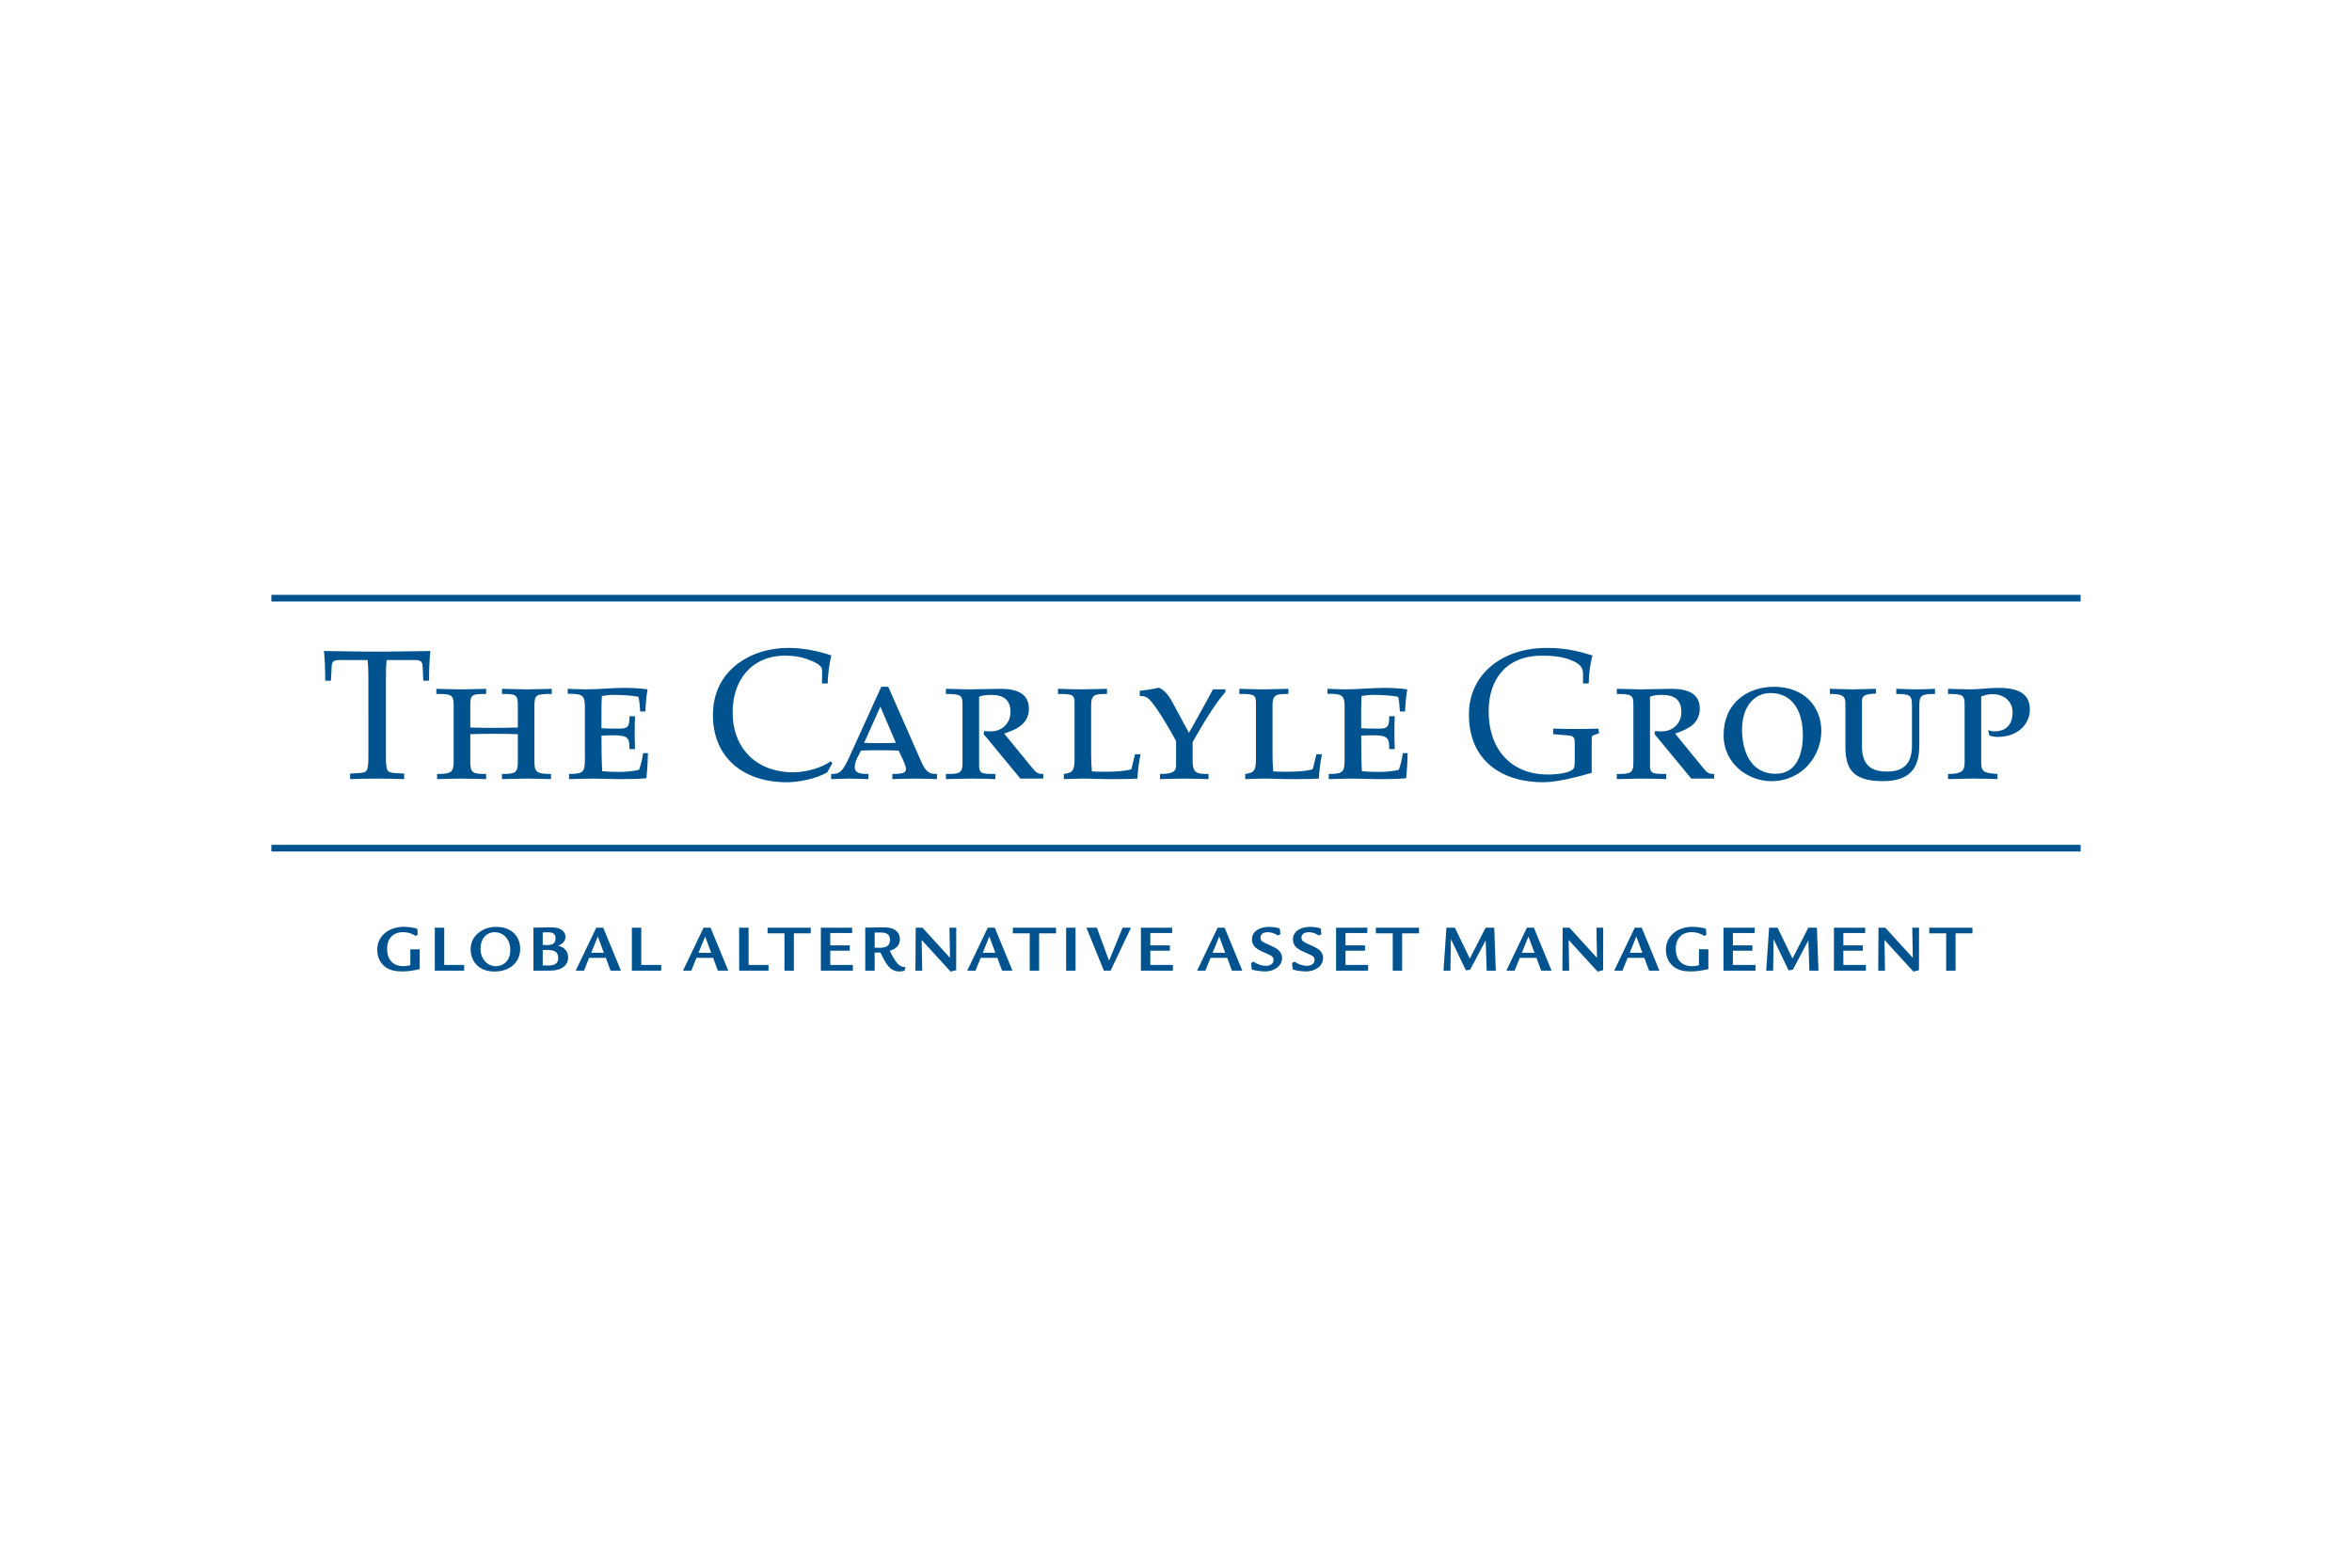 <svg xmlns="http://www.w3.org/2000/svg" height="800" width="1200" viewBox="-11.43 -3.981 99.06 23.885"><defs><clipPath clipPathUnits="userSpaceOnUse" id="b"><path d="M0 0h792v612H0z"/></clipPath><clipPath clipPathUnits="userSpaceOnUse" id="a"><path d="M0 0h792v612H0z"/></clipPath></defs><g clip-path="url(#a)" transform="matrix(.353 0 0 -.353 -101.6 98.806)"><path d="M299.394 260.617c0-.834-.045-1.408-.201-1.649-.13-.22-.394-.306-.922-.33l-1.055-.066v-.659c1.145.043 2.178.064 3.256.064 1.011 0 2.044-.021 3.19-.064v.659l-1.058.066c-.525.024-.792.11-.922.33-.155.241-.199.815-.199 1.649v9.307c0 .836.021 1.538.089 2.199h3.41c.659 0 .835-.198.878-.726l.087-1.738h.684c0 1.19.043 2.397.153 3.542-1.584 0-3.167-.066-4.751-.066h-3.19c-1.584 0-3.168.066-4.752.066.112-1.145.154-2.352.154-3.542h.682l.088 1.738c.045.528.223.726.881.726h3.41c.066-.661.088-1.363.088-2.199zm10.172-.615c0-1.231-.263-1.474-1.979-1.474v-.615c.924.022 1.848.064 2.772.064 1.034 0 2.09-.042 3.08-.064v.615c-1.585 0-1.89.11-1.89 1.474v3.277c.877.024 1.801.043 2.834.043 1.034 0 1.959-.019 2.839-.043v-3.277c0-1.364-.308-1.474-1.892-1.474v-.615c.992.022 2.044.064 3.079.064.925 0 1.848-.042 2.772-.064v.615c-1.715 0-1.978.243-1.978 1.474v6.731c0 1.3.307 1.341 2.067 1.341v.617c-.903-.022-2.067-.065-2.927-.065-1.011 0-1.869.043-3.013.065v-.617c1.65 0 1.892-.041 1.892-1.341v-2.663c-.88-.019-1.805-.041-2.839-.041-1.033 0-1.957.022-2.834.041v2.663c0 1.3.24 1.341 1.89 1.341v.617c-1.145-.022-2.002-.065-3.013-.065-.86 0-2.026.043-2.927.065v-.617c1.762 0 2.067-.041 2.067-1.341zm15.658.353c0-1.563-.132-1.827-1.892-1.827v-.615c1.078.022 1.85.064 2.838.064 1.056 0 2.133-.064 3.408-.064 1.035 0 2.114.022 2.994.109.087.859.152 1.869.174 2.993h-.571c-.11-.728-.263-1.386-.483-1.981-.529-.153-1.498-.263-2.464-.263-.748 0-1.342.042-1.937.088-.065 1.032-.089 2.484-.089 4.245.354.022.707.043 1.255.043 1.913 0 2.09-.262 2.09-1.648h.661c-.023.615-.045 1.362-.045 2.046 0 .592.022 1.277.045 1.869h-.661c0-1.233-.177-1.475-1.231-1.475-1.013 0-1.605.021-2.114.045 0 1.275-.02 2.707.047 3.85.395.066.857.133 1.384.133 1.056 0 2.113-.067 2.969-.222.132-.461.154-.923.221-1.756h.617c.044 1.054.132 1.889.263 2.637-.703.11-1.782.175-2.662.175-.792 0-1.606-.044-2.397-.086-.793-.045-1.585-.089-2.398-.089-.769 0-1.385.044-2.067.065v-.594c1.649 0 2.045-.088 2.045-1.538zm29.528-.53l-.196.22c-1.013-.747-2.883-1.318-4.465-1.318-4.357 0-7.238 2.813-7.238 7.172 0 3.739 2.177 6.752 6.313 6.752.814 0 1.76-.131 2.462-.373 1.012-.375 1.893-.749 1.893-1.366v-1.581h.681c0 1.141.2 2.308.419 3.344-1.056.371-3.036.899-5.082.899-2.463 0-4.708-.748-6.356-2.112-1.694-1.384-2.684-3.388-2.684-5.917 0-4.994 3.563-8.006 8.841-8.006 1.343 0 3.521.417 4.799 1.188zm5.725 6.734l1.848-4.314c-.727-.02-1.298-.043-2.003-.043-.638 0-1.21.023-1.78.043zm.11 2.374l-3.652-8.028c-.989-2.243-1.342-2.377-2.33-2.377v-.615c.988.022 1.493.064 2.153.064.792 0 1.562-.042 2.287-.064v.615c-1.12 0-1.626.175-1.626.791 0 .814.549 1.539.748 2.004.748.02 1.496.041 2.222.041.77 0 1.518-.021 2.264-.041.286-.617.88-1.718.88-2.199 0-.421-.33-.596-1.626-.596v-.615c.967.022 1.782.064 2.704.064.946 0 2.265-.042 2.618-.064v.615c-.835 0-1.298.088-1.98 1.714l-3.828 8.691zm7.712-11.02c1.013.022 2.005.064 2.994.064 1.604 0 2.376-.042 2.903-.064v.615c-1.673 0-1.937.044-1.937 1.077v8.14c.396.176.926.222 1.41.222 1.582 0 2.333-.638 2.333-2.068 0-1.322-1.013-2.288-2.333-2.288-.309 0-.55.021-.793.043l-.088-.351 4.398-5.326h2.729v.551c-.681 0-.858.175-1.297.705l-3.367 4.115c1.056.395 2.948.921 2.948 2.968 0 1.828-1.451 2.375-3.41 2.375-1.165 0-2.442-.065-3.585-.065-1.056 0-1.958.065-2.905.065v-.616c1.805 0 1.98-.154 1.98-1.298v-6.906c0-1.299-.396-1.343-1.98-1.343zm15.348 2.353c0-1.452-.309-1.583-1.277-1.738v-.615c.772.022 1.364.065 2.288.065 1.032 0 1.671-.065 3.783-.065.968 0 1.98.022 2.705.065.066 1.035.178 1.959.374 2.905h-.659l-.44-1.784c-.616-.217-1.848-.306-3.212-.306-.615 0-1.056.021-1.495.044-.066.703-.089 1.297-.089 2.046v5.829c0 1.343.484 1.363 1.893 1.363v.617c-1.211-.022-2.287-.066-3.038-.066-1.01 0-1.802.044-2.813.066v-.617c1.627 0 1.98-.02 1.98-1.032zm10.192-2.353c.96.022 1.747.064 2.886.064.79 0 1.934-.042 2.904-.064v.615c-1.321 0-1.894.044-1.894 1.54v2.267c1.231 2.178 2.62 4.511 3.915 5.984v.307h-1.494c-.792-1.518-2.379-4.335-2.859-5.192l-1.973 3.652c-.504.947-1.07 1.54-1.638 1.739-.611-.179-1.579-.265-2.261-.375v-.616c.792 0 1.036-.131 1.954-1.429.592-.836 1.399-2.158 2.383-3.937v-2.884c0-.725-.308-1.056-1.923-1.056zm11.449 2.353c0-1.452-.306-1.583-1.277-1.738v-.615c.772.022 1.366.065 2.289.065 1.033 0 1.674-.065 3.784-.065.969 0 1.979.022 2.707.065.068 1.035.174 1.959.376 2.905h-.663l-.441-1.784c-.613-.217-1.845-.306-3.209-.306-.619 0-1.06.021-1.5.044-.065.703-.087 1.297-.087 2.046v5.829c0 1.343.485 1.363 1.896 1.363v.617c-1.214-.022-2.291-.066-3.038-.066-1.013 0-1.804.044-2.816.066v-.617c1.628 0 1.979-.02 1.979-1.032zm10.58.089c0-1.563-.132-1.827-1.893-1.827v-.615c1.078.022 1.846.064 2.839.064 1.057 0 2.132-.064 3.408-.064 1.034 0 2.113.022 2.994.109.087.859.152 1.869.173 2.993h-.569c-.112-.728-.264-1.386-.485-1.981-.527-.153-1.495-.263-2.464-.263-.747 0-1.343.042-1.94.088-.06 1.032-.085 2.484-.085 4.245.35.022.706.043 1.254.043 1.917 0 2.092-.262 2.092-1.648h.658c-.021.615-.042 1.362-.042 2.046 0 .592.021 1.277.042 1.869h-.658c0-1.233-.175-1.475-1.232-1.475-1.014 0-1.61.021-2.114.045 0 1.275-.021 2.707.043 3.85.395.066.859.133 1.388.133 1.055 0 2.111-.067 2.971-.222.131-.461.153-.923.218-1.756h.616c.044 1.054.134 1.889.265 2.637-.703.11-1.782.175-2.664.175-.789 0-1.604-.044-2.399-.086-.789-.045-1.583-.089-2.396-.089-.767 0-1.384.044-2.065.065v-.594c1.65 0 2.045-.088 2.045-1.538zm27.457-.222c0-.549-.018-.66-.11-.9-.129-.396-1.384-.771-3.082-.771-4.528 0-7.081 3.146-7.081 7.526 0 3.914 2.178 6.662 6.358 6.662 1.433 0 2.374-.152 3.082-.393 1.032-.377 1.824-.729 1.824-1.762v-1.164h.68c0 1.141.178 2.308.44 3.343-1.01.286-2.726.899-5.453.899-5.302 0-9.283-3.123-9.283-7.96 0-5.523 3.962-8.074 8.865-8.074 1.517 0 3.892.571 5.784 1.123v3.694c0 .636 0 .725.242.813l.639.219-.086.551c-.905-.021-1.802-.045-2.708-.045-.879 0-1.782.024-2.684.045v-.66l1.823-.154c.578-.044.75-.264.75-.769zm5.021-2.22c1.01.022 2 .064 2.991.064 1.607 0 2.379-.042 2.902-.064v.615c-1.67 0-1.934.044-1.934 1.077v8.14c.395.176.927.222 1.411.222 1.583 0 2.329-.638 2.329-2.068 0-1.322-1.014-2.288-2.329-2.288-.31 0-.553.021-.793.043l-.089-.351 4.396-5.326h2.729v.551c-.681 0-.857.175-1.298.705l-3.362 4.115c1.051.395 2.946.921 2.946 2.968 0 1.828-1.45 2.375-3.409 2.375-1.164 0-2.442-.065-3.588-.065-1.056 0-1.956.065-2.902.065v-.616c1.804 0 1.978-.154 1.978-1.298v-6.906c0-1.299-.398-1.343-1.978-1.343zm18.327 10.273c2.728 0 3.872-2.286 3.872-5.016 0-2.112-.658-4.618-3.253-4.618-3.086 0-4.004 2.859-4.004 5.277 0 2.773 1.492 4.357 3.385 4.357m.42.747c-3.193 0-6.007-1.979-6.007-5.763 0-3.52 3.035-5.499 5.678-5.499 3.736 0 5.982 3.036 5.982 6.006 0 2.705-1.871 5.256-5.653 5.256m10.502-1.735c0 .636.263.877 1.673.923v.571c-1.276-.022-1.981-.066-2.681-.066-.929 0-1.872.044-2.819.066v-.617c1.278 0 1.85-.107 1.85-1.098v-5.147c0-2.661.834-4.159 4.486-4.159 3.694 0 4.335 2.089 4.335 4.356v4.73c0 1.164.282 1.318 1.871 1.318v.617c-.574-.022-1.3-.066-2.271-.066-.767 0-1.559.044-2.35.066v-.617c1.713 0 1.87-.196 1.87-1.405v-4.755c0-2.24-1.079-3.101-2.994-3.101-2.265 0-2.97 1.167-2.97 3.059zm12.249-7.326c0-1.012-.396-1.343-1.979-1.343v-.615c1.012.022 2.002.064 2.991.064 1.604 0 2.375-.042 2.904-.064v.615c-1.673.088-1.937.331-1.937 1.343v7.918c.375.111.792.265 1.365.265 1.322 0 2.376-.836 2.376-2.155 0-1.368-.66-2.288-2.199-2.288-.265 0-.53.065-.706.174l.131-.659c.199-.088.575-.178.97-.178 2.638 0 3.868 1.741 3.868 3.216 0 1.494-.746 2.637-3.713 2.637-.572 0-1.145-.044-1.695-.086-.551-.046-1.076-.089-1.65-.089-.904 0-2.089.043-2.705.065v-.617c1.801 0 1.979-.153 1.979-1.297z" fill="#00538e"/></g><path d="M0 .28h76.2V0H0zm0 10.531h76.2v-.28H0z" fill="#00538e"/><g clip-path="url(#b)" transform="matrix(.353 0 0 -.353 -101.6 98.806)"><path d="M304.395 237.605v-1.901c-.34-.081-.558-.114-.817-.114-1.238 0-1.95.761-1.95 2.08 0 1.229.72 1.982 1.901 1.982.47 0 1.011-.146 1.343-.356.113-.073.137-.089.161-.089.008 0 .025.008.049.016l.145.081c.033.016.049.04.049.057v.032l-.032.517c0 .105-.009.13-.081.162-.227.097-1.027.218-1.488.218-1.91 0-3.227-1.124-3.227-2.758 0-.874.38-1.634 1.042-2.087.486-.323 1.117-.484 1.918-.484.663 0 1.359.096 2.11.282v2.362zm2.923 2.58v-5.127h3.501v.678h-2.378v4.449zm7.346.097c-.825 0-1.472-.21-2.087-.679-.646-.493-.986-1.189-.986-2.022 0-.785.323-1.513.873-1.982.493-.42 1.173-.646 1.974-.646 1.828 0 3.065 1.091 3.065 2.701 0 1.577-1.132 2.628-2.839 2.628m-.21-.638c1.1 0 1.869-.874 1.869-2.136 0-.672-.21-1.181-.631-1.537-.3-.243-.68-.381-1.068-.381-1.068 0-1.853.882-1.853 2.096 0 1.157.688 1.958 1.683 1.958m4.633-4.586h1.997c1.319 0 2.143.605 2.143 1.576 0 .721-.428 1.222-1.188 1.391.59.259.864.599.864 1.077 0 .372-.202.695-.549.889-.307.17-.695.234-1.343.234-.121 0-.396-.008-.753-.016-.323-.008-.444-.008-1.171-.024zm1.107 3.056v1.506c.154.008.17.008.315.008.122.008.219.008.267.008.688 0 .947-.203.947-.737 0-.275-.081-.477-.242-.607-.17-.137-.373-.178-.907-.178zm0-.589h.388c.551 0 .874-.049 1.069-.154.258-.154.396-.421.396-.793 0-.623-.364-.907-1.165-.907-.089 0-.632 0-.688.008zm6.387 2.66l-2.451-5.127h.987l.614 1.528h1.99l.566-1.528h1.238l-2.111 5.127zm.906-2.993h-1.505l.785 1.942zm3.341 2.993v-5.127h3.501v.678h-2.378v4.449zm8.557 0l-2.451-5.127h.987l.614 1.528h1.99l.566-1.528h1.238l-2.111 5.127zm.906-2.993h-1.505l.785 1.942zm3.341 2.993v-5.127h3.501v.678h-2.378v4.449zm3.389 0v-.679h2.014v-4.448h1.124v4.448h2.014v.679zm6.358 0v-5.127h3.817v.678h-2.694v1.7h2.33v.638h-2.33v1.473h2.605v.638zm5.295-5.128h1.123v2.16c.114-.008.179-.008.268-.008.161 0 .267.008.412.016.356-.728.567-1.116.793-1.432.421-.583.874-.832 1.488-.832.388 0 .606.056.631.16l.081.324-.025.041c-.639-.049-1.132.469-1.843 1.941.792.234 1.204.703 1.204 1.375 0 .502-.21.882-.638 1.149-.339.21-.72.274-1.569.274 0 0-.64-.016-1.925-.04zm1.123 4.546c.324.008.365.008.583.008.405 0 .591-.024.753-.089.324-.121.493-.388.493-.785 0-.655-.388-.955-1.238-.955-.064 0-.162 0-.591.017zm4.898.582l-.033-5.128h.809l-.065 3.664 3.454-3.777.663.169.009 5.072h-.809l.064-3.599-3.283 3.599zm8.598 0l-2.45-5.127h.986l.615 1.528h1.99l.566-1.528h1.238l-2.111 5.127zm.906-2.993h-1.504l.784 1.942zm2.086 2.993v-.679h2.014v-4.448h1.123v4.448h2.014v.679zm6.358-5.127h1.123v5.127h-1.123zm2.42 5.127l2.086-5.127h.801l2.435 5.127h-1.003l-1.618-3.939-1.456 3.939zm6.502 0v-5.127h3.816v.678h-2.693v1.7h2.329v.638h-2.329v1.473h2.604v.638zm9.155 0l-2.451-5.127h.987l.615 1.528h1.989l.567-1.528h1.237l-2.111 5.127zm.906-2.993h-1.505l.785 1.942zm6.517 2.791c-.016.081-.024.105-.081.129-.177.081-.808.17-1.188.17-1.238 0-2.062-.598-2.062-1.496 0-.348.137-.696.371-.922.243-.227.525-.388 1.205-.688.858-.364 1.004-.485 1.004-.841 0-.429-.364-.704-.931-.704-.445 0-.987.178-1.407.469-.016.016-.04.024-.049.024-.008 0-.032-.008-.056-.024l-.194-.105c-.041-.024-.049-.032-.049-.065 0-.008 0-.048.008-.073l.065-.557c.008-.097.024-.105.121-.138.308-.104 1.043-.201 1.464-.201 1.165 0 2.046.686 2.046 1.6 0 .348-.146.68-.388.906-.234.219-.355.292-1.1.632-.542.242-.72.331-.874.445-.137.097-.218.258-.218.453 0 .404.332.647.874.647.348 0 .777-.122 1.043-.3.13-.089.13-.089.154-.089.016 0 .016 0 .064.025l.186.097c.049.024.057.032.057.056l-.008.073zm4.891 0c-.016.081-.024.105-.08.129-.178.081-.809.17-1.189.17-1.238 0-2.062-.598-2.062-1.496 0-.348.137-.696.371-.922.243-.227.526-.388 1.205-.688.858-.364 1.004-.485 1.004-.841 0-.429-.364-.704-.931-.704-.445 0-.987.178-1.407.469-.016.016-.04.024-.048.024-.009 0-.033-.008-.057-.024l-.194-.105c-.04-.024-.049-.032-.049-.065 0-.008 0-.048.009-.073l.064-.557c.008-.097.025-.105.121-.138.308-.104 1.043-.201 1.464-.201 1.165 0 2.046.686 2.046 1.6 0 .348-.146.68-.388.906-.234.219-.355.292-1.1.632-.542.242-.72.331-.874.445-.137.097-.218.258-.218.453 0 .404.332.647.874.647.348 0 .777-.122 1.043-.3.13-.089.13-.089.154-.089.016 0 .016 0 .065.025l.185.097c.049.024.057.032.057.056l-.008.073zm1.818.202v-5.127h3.816v.678h-2.693v1.7h2.329v.638h-2.329v1.473h2.604v.638zm4.745 0v-.679h2.014v-4.448h1.123v4.448h2.014v.679zm8.419 0l-.347-5.127h.825l.056 3.769 1.788-3.737.509.08 1.853 3.503.121-3.615h1.084l-.186 5.127h-1.027l-1.885-3.688-1.779 3.688zm9.601 0l-2.45-5.127h.986l.615 1.528h1.99l.566-1.528h1.238l-2.111 5.127zm.906-2.993h-1.504l.784 1.942zm3.364 2.993l-.032-5.128h.809l-.065 3.664 3.454-3.777.663.169.008 5.072h-.809l.065-3.599-3.284 3.599zm8.599 0l-2.451-5.127h.987l.615 1.528h1.989l.567-1.528h1.237l-2.111 5.127zm.906-2.993h-1.505l.785 1.942zm6.757.413v-1.901c-.339-.081-.558-.114-.817-.114-1.238 0-1.95.761-1.95 2.08 0 1.229.72 1.982 1.902 1.982.469 0 1.011-.146 1.342-.356.113-.073.138-.089.162-.089.008 0 .024.008.048.016l.146.081c.032.016.048.04.048.057v.032l-.032.517c0 .105-.008.13-.081.162-.226.097-1.027.218-1.488.218-1.909 0-3.227-1.124-3.227-2.758 0-.874.38-1.634 1.043-2.087.485-.323 1.116-.484 1.917-.484.664 0 1.359.096 2.111.282v2.362zm2.923 2.58v-5.127h3.817v.678h-2.693v1.7h2.329v.638h-2.329v1.473h2.604v.638zm5.447 0l-.348-5.127h.825l.056 3.769 1.788-3.737.51.08 1.852 3.503.121-3.615h1.084l-.186 5.127h-1.027l-1.885-3.688-1.779 3.688zm7.733 0v-5.127h3.816v.678h-2.693v1.7h2.329v.638h-2.329v1.473h2.604v.638zm5.318 0l-.032-5.128h.808l-.064 3.664 3.453-3.777.664.169.008 5.072h-.809l.065-3.599-3.284 3.599zm6.059 0v-.679h2.014v-4.448h1.124v4.448h2.014v.679z" fill="#00538e"/></g></svg>